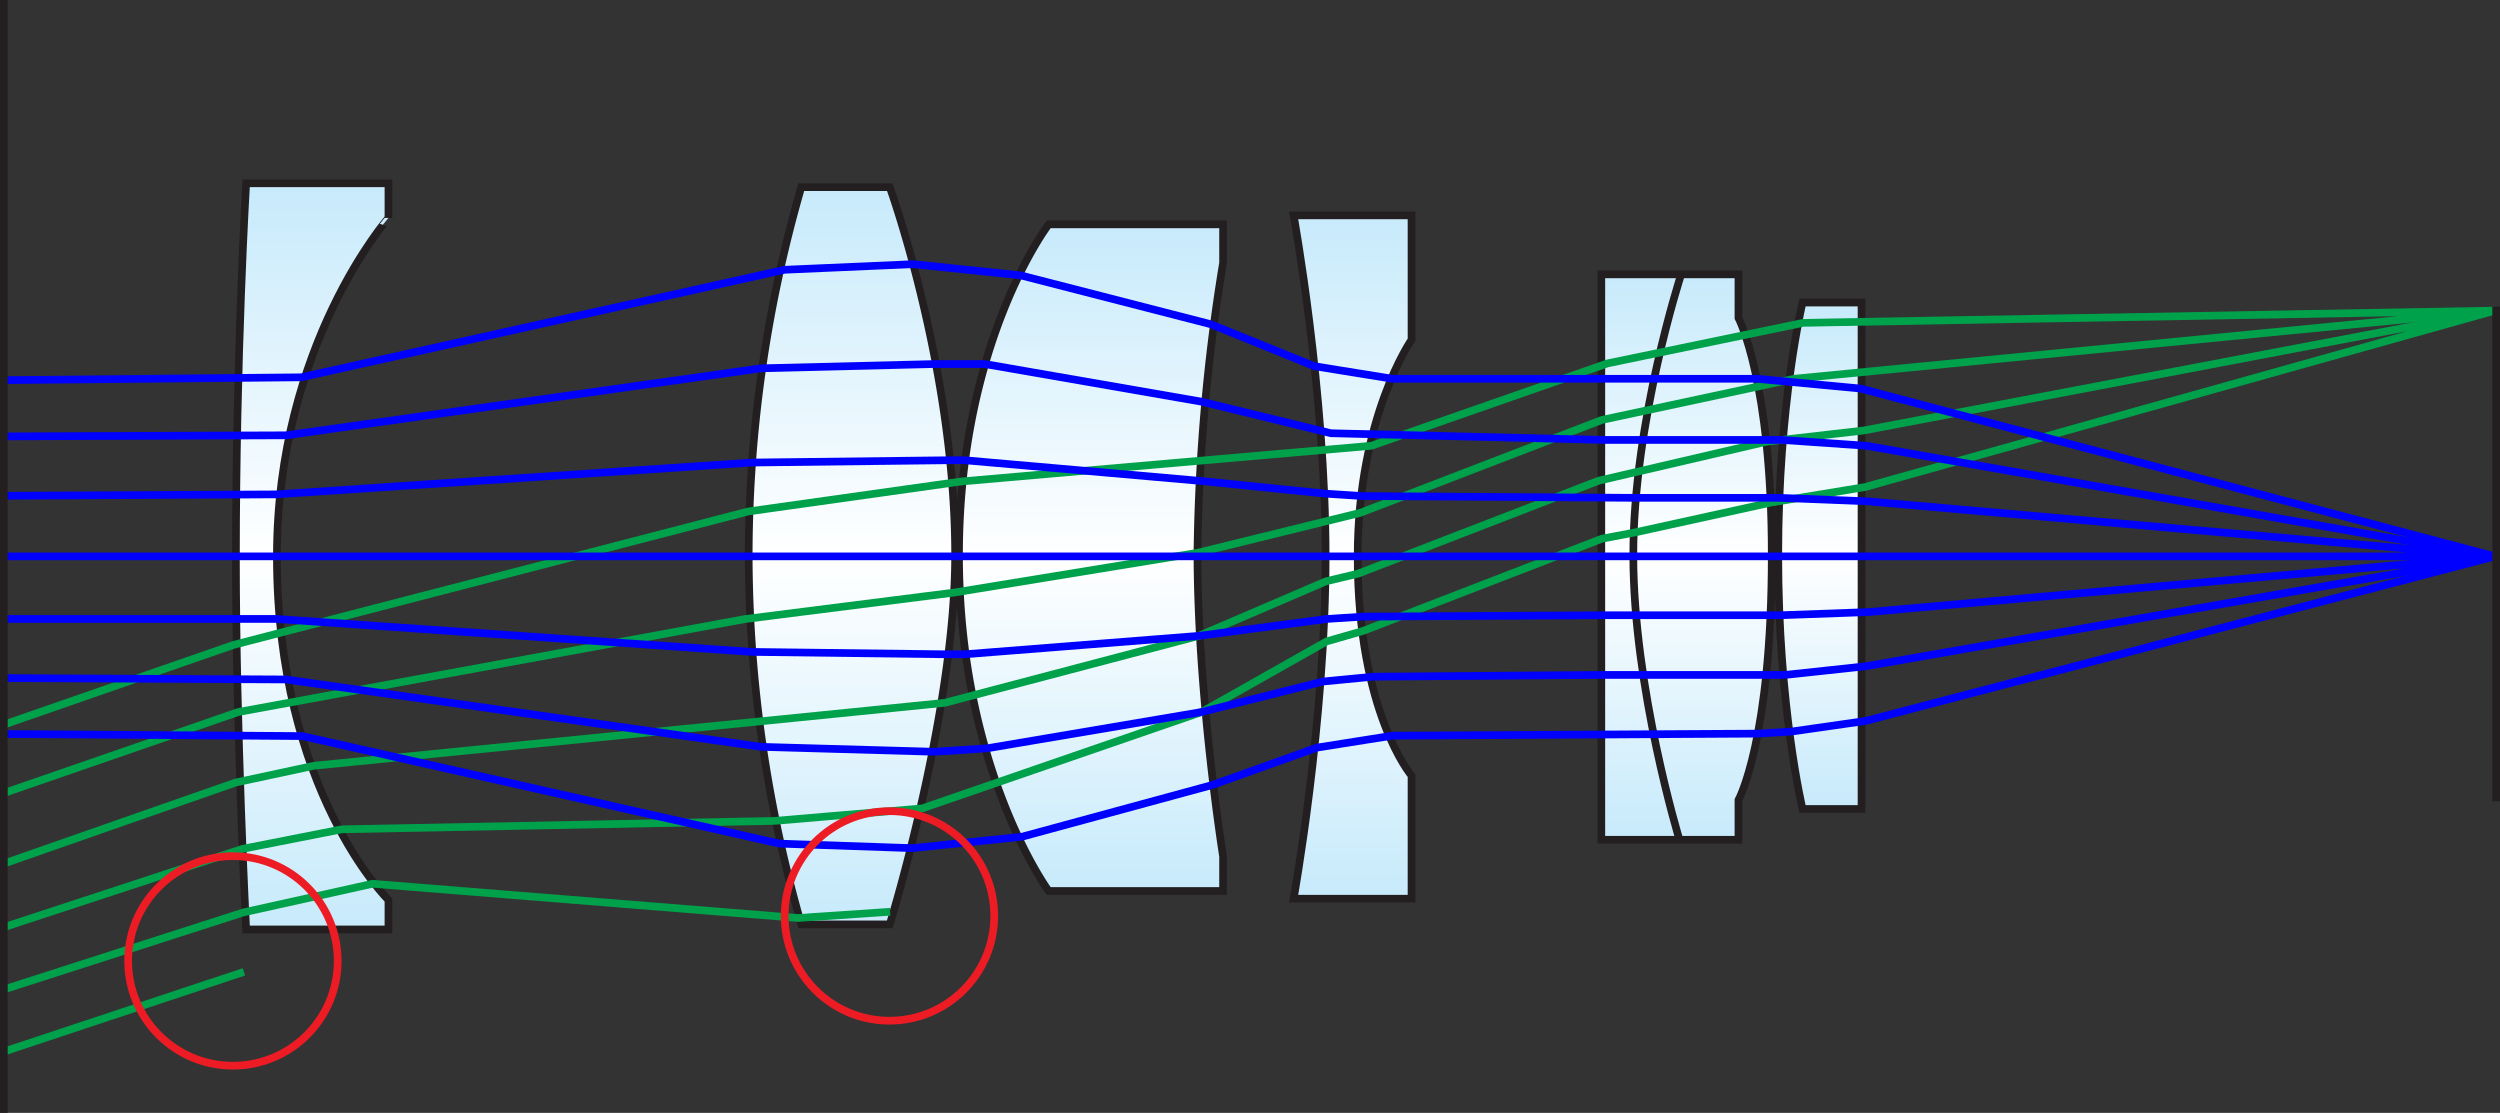 <svg xmlns="http://www.w3.org/2000/svg" xmlns:xlink="http://www.w3.org/1999/xlink" viewBox="0 0 325 144.67"><rect x="0" y="0" width="325" height="144.67" fill="#333333" stroke="none"/><defs><style>.cls-1,.cls-2,.cls-3,.cls-4,.cls-5,.cls-6,.cls-7{stroke:#231f20;}.cls-1,.cls-10,.cls-2,.cls-3,.cls-4,.cls-5,.cls-6,.cls-7,.cls-8,.cls-9{stroke-miterlimit:10;}.cls-1{fill:url(#linear-gradient);}.cls-2{fill:url(#linear-gradient-2);}.cls-3{fill:url(#linear-gradient-3);}.cls-4{fill:url(#linear-gradient-4);}.cls-5{fill:url(#linear-gradient-5);}.cls-6{fill:url(#linear-gradient-6);}.cls-10,.cls-7,.cls-8,.cls-9{fill:none;}.cls-8{stroke:#00a14b;}.cls-9{stroke:blue;}.cls-10{stroke:#ed1c24;}</style><linearGradient id="linear-gradient" x1="40.59" y1="25.17" x2="40.59" y2="122.17" gradientTransform="matrix(1, 0, 0, -1, 0, 146)" gradientUnits="userSpaceOnUse"><stop offset="0" stop-color="#c7eafb"/><stop offset="0.5" stop-color="#fff"/><stop offset="1" stop-color="#c7eafb"/></linearGradient><linearGradient id="linear-gradient-2" x1="110.75" y1="25.83" x2="110.75" y2="121.67" xlink:href="#linear-gradient"/><linearGradient id="linear-gradient-3" x1="141.83" y1="30.17" x2="141.83" y2="116.83" xlink:href="#linear-gradient"/><linearGradient id="linear-gradient-4" x1="175.83" y1="29.17" x2="175.83" y2="118" xlink:href="#linear-gradient"/><linearGradient id="linear-gradient-5" x1="219.25" y1="36.83" x2="219.25" y2="110.33" xlink:href="#linear-gradient"/><linearGradient id="linear-gradient-6" x1="236.58" y1="40.83" x2="236.58" y2="106.67" xlink:href="#linear-gradient"/></defs><g id="lens"><g id="Layer_2" data-name="Layer 2"><g id="Layer_1-2" data-name="Layer 1-2"><path class="cls-1" d="M50.5,120.83H32S30.67,95,30.67,72.67C30.67,46,32,23.83,32,23.83H50.5v4.5S36,44.83,36,72.33C36,102.83,50.5,117,50.5,117Z"/><path class="cls-2" d="M115.67,120.17h-11.5a174.76,174.76,0,0,1-6.84-48,172.87,172.87,0,0,1,6.84-47.84h11.5s8.5,23.5,8.5,47.84C124.17,92.67,115.67,120.17,115.67,120.17Z"/><path class="cls-3" d="M159,115.83H136.33S124.67,100,124.67,72.17s11.66-43,11.66-43H159v5a250.13,250.13,0,0,0-3.33,37.66c0,18.67,3.33,39.5,3.33,39.5Z"/><path class="cls-4" d="M183.5,116.83H168.17s4.16-23,4.16-44.5S168.17,28,168.17,28H183.5V44.17s-7,10-7,28.16c0,20.34,7,28.5,7,28.5Z"/><path class="cls-5" d="M226,109.17H208.17V35.67H226v5.66s4.33,8.17,4.33,30.84c0,24-4.33,31.83-4.33,31.83Z"/><path class="cls-6" d="M242,105.17h-7.67s-3.16-13.17-3.16-33,3.16-32.84,3.16-32.84H242Z"/><path class="cls-7" d="M218.5,35.83s-6.17,19-6.17,36.34,6,37,6,37"/><path class="cls-7" d="M324.5,104.17"/><path class="cls-7" d="M324.5,39.86"/></g></g></g><g id="green"><polyline class="cls-8" points="0.5 103.1 30.99 92.56 96.83 80.48 124.07 77.03 155.76 71.85 176.83 66.67 208.25 54.59 233.23 49.24 324.33 40.38 234.41 41.97 208.98 47.24 178.29 57.95 124.98 62.59 97.28 66.49 30.35 83.84 0.33 94.26"/><polyline class="cls-8" points="0.5 120.54 31.53 110.35 44.43 107.81 100.64 106.72 119.89 105.09 156.22 92.56 172.47 83.38 177.2 82.02 208.25 70.03 212.52 69.22 230.32 65.31 242.49 63.31 324.33 40.38 242.31 55.96 229.69 57.41 207.8 62.5 176.56 74.57 172.38 75.57 155.86 82.66 122.8 91.37 98.28 93.83 40.8 99.55 30.63 101.73 0.41 112.3"/><polyline class="cls-8" points="0.5 128.63 31.62 118.62 48.42 114.89 103.73 119.34 115.72 118.53"/><line class="cls-8" x1="0.5" y1="136.71" x2="31.71" y2="126.34"/></g><g id="blue"><polyline class="cls-9" points="324.33 72.33 241.85 50.51 228.41 49.24 181.01 49.24 170.84 47.6 157.4 42.15 132.7 35.8 118.71 34.34 102 35.07 39.16 49.05 0.5 49.42"/><polyline class="cls-9" points="324.33 72.33 242.63 57.95 231.63 57.19 208.44 57.19 173.02 56.32 156.26 52.23 128.07 47.33 121.26 47.33 98.92 47.88 37.21 56.59 0.5 56.73"/><polyline class="cls-9" points="0.5 64.45 35.94 64.27 97.78 60.13 123.44 59.83 125.39 59.83 155.86 62.5 172.38 64.18 177.2 64.49 212.75 64.72 231.32 64.72 242.76 65.17 324.33 72.33 231.09 72.33 212.66 72.33 208.57 72.33 176.56 72.33 172.47 72.33 155.81 72.33 124.25 72.33 97.24 72.33 35.57 72.33 29.94 72.33 0.41 72.33"/><polyline class="cls-9" points="0.5 80.46 35.85 80.46 97.78 84.75 123.16 85.06 125.39 85.06 155.86 82.66 172.52 80.46 177.24 80.16 208.53 79.98 212.98 79.98 230.64 79.98 231.5 79.98 242.9 79.57 324.33 72.33 242.58 86.61 232.09 87.74 229.82 87.74 213.66 87.74 208.57 87.74 178.51 87.97 171.97 88.6 156.22 92.56 128.34 97.28 121.48 97.73 98.96 97.09 37.16 88.33 0.33 88.15"/><polyline class="cls-9" points="324.33 72.33 242.49 93.73 232.91 95.1 228.6 95.37 181.01 95.64 171.2 97.19 157.63 102.04 132.88 108.77 118.62 110.26 101.32 109.67 39.3 95.69 0.5 95.42"/></g><g id="screens"><line class="cls-7" x1="0.5" x2="0.5" y2="144.67"/><line class="cls-7" x1="324.5" y1="39.86" x2="324.5" y2="104.17"/><circle class="cls-10" cx="115.63" cy="119.07" r="13.62"/><circle class="cls-10" cx="30.28" cy="124.92" r="13.62"/></g></svg>